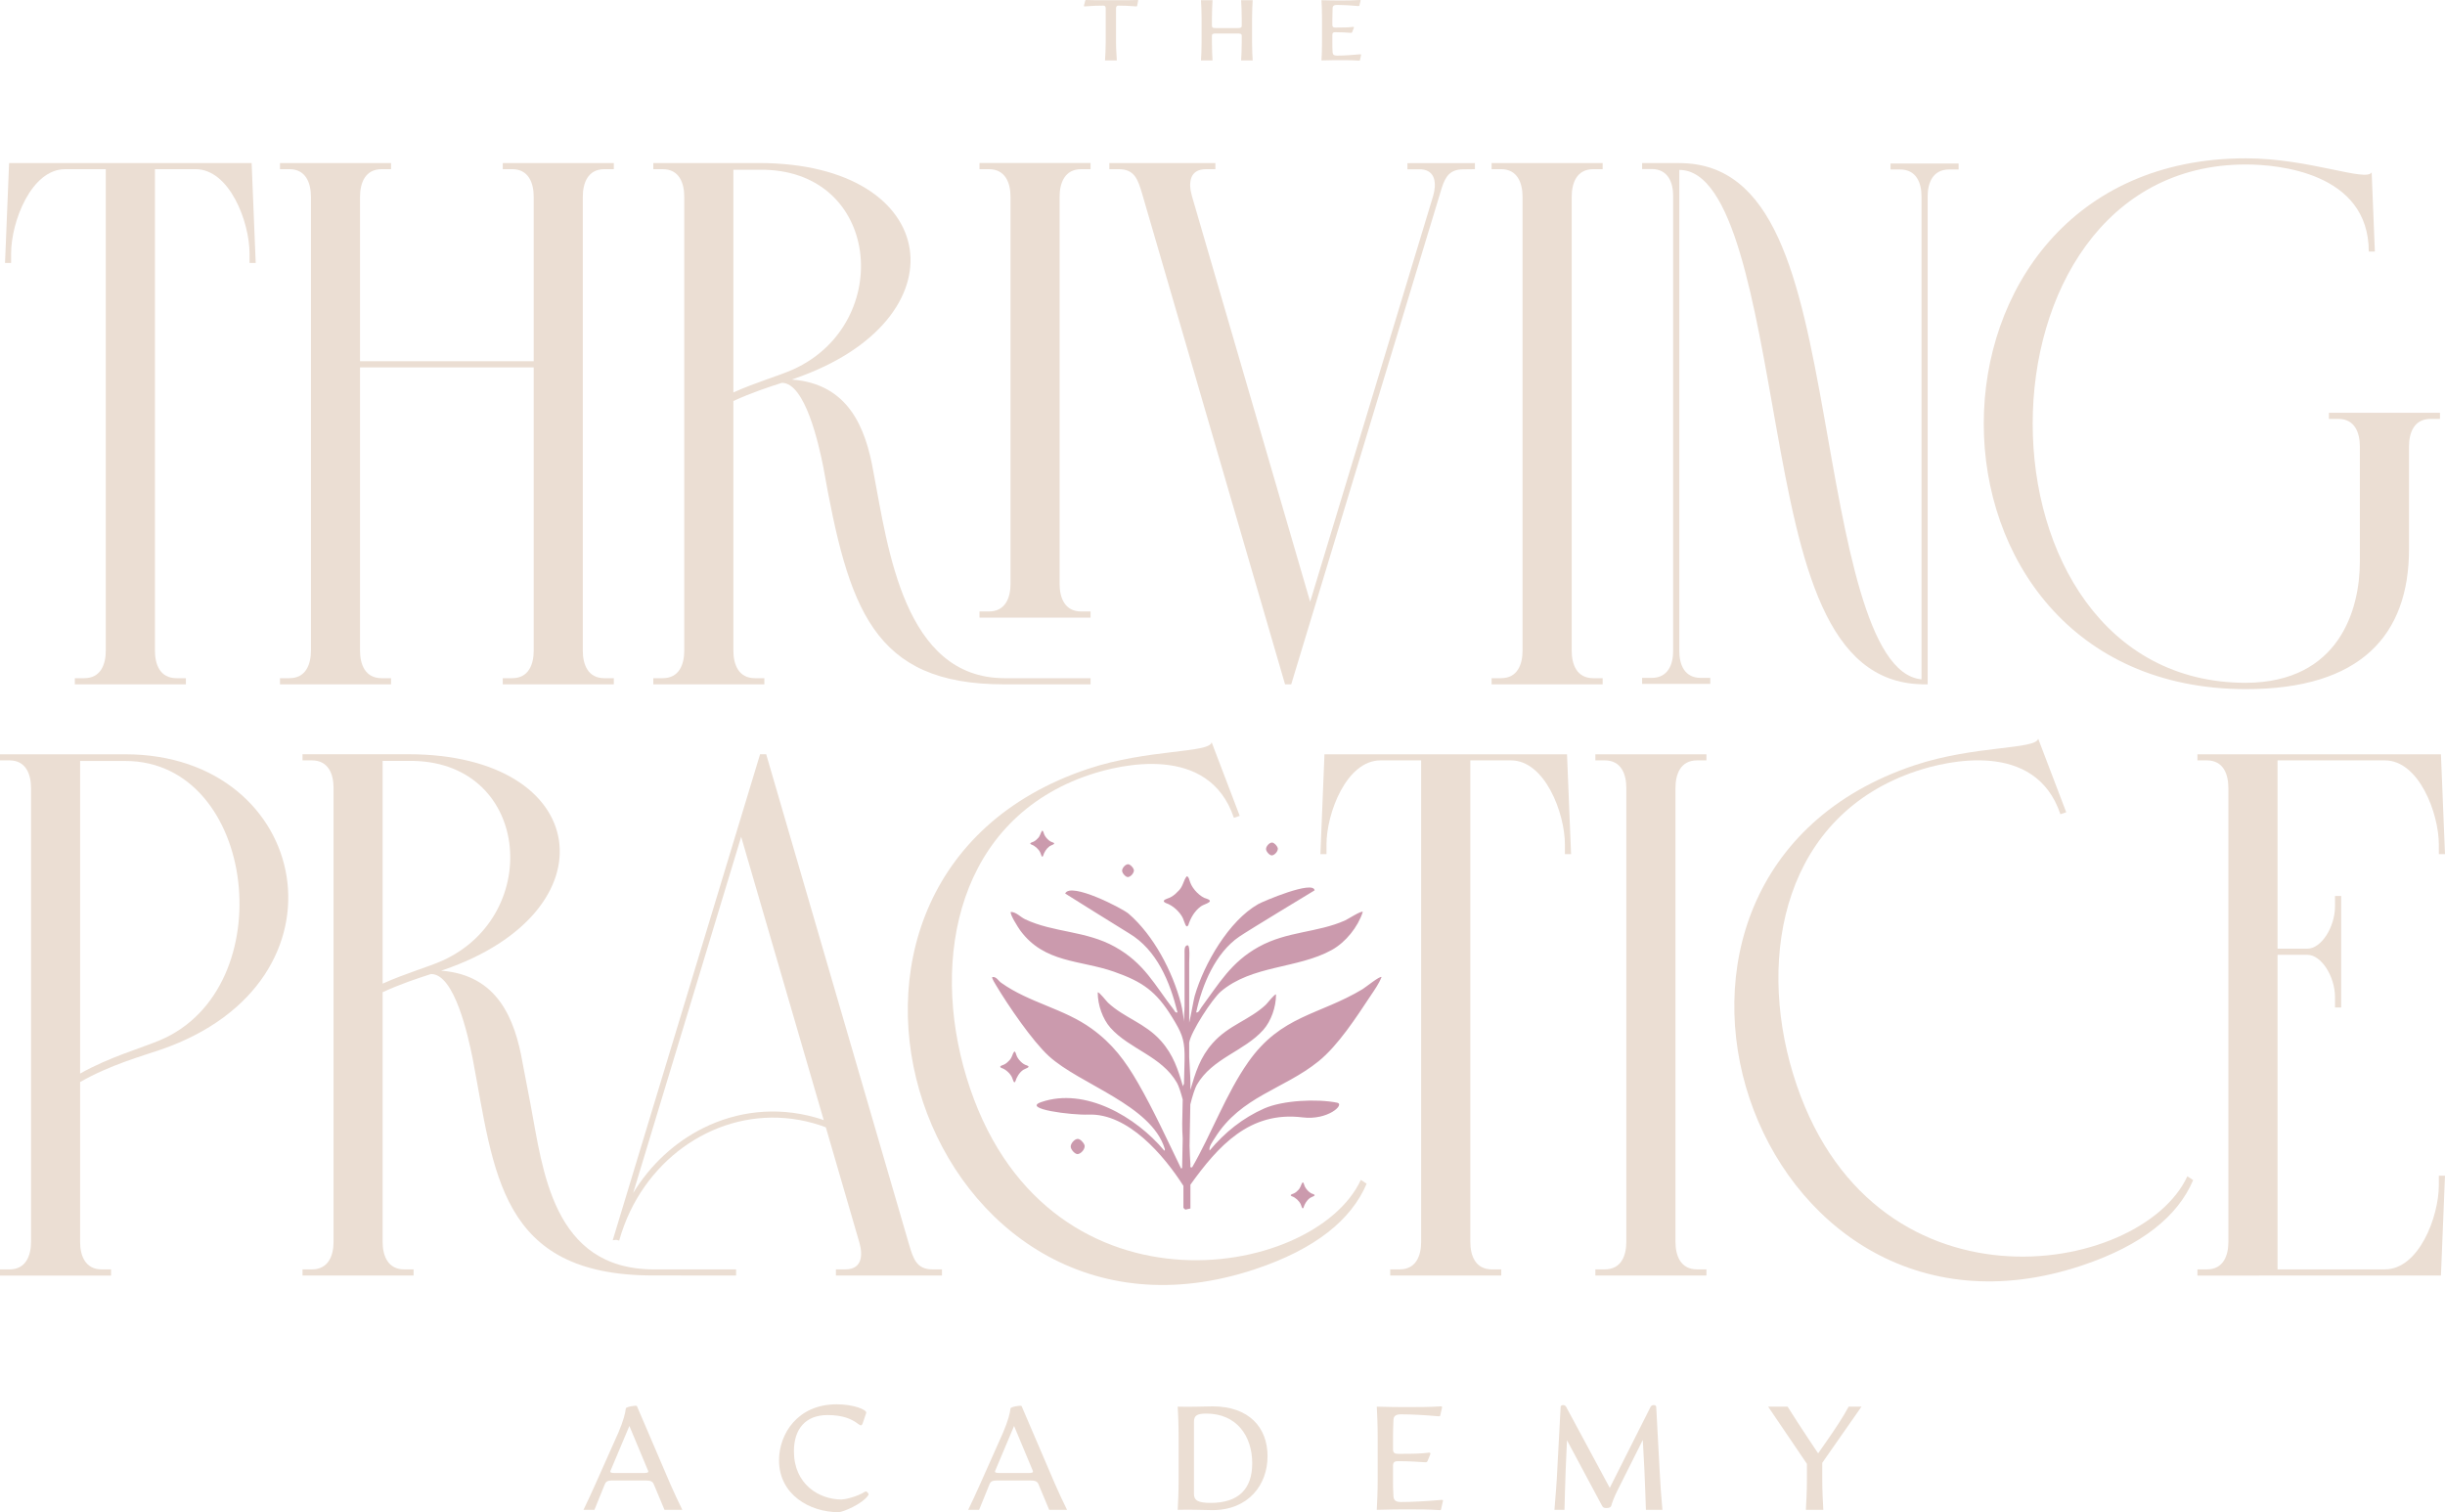 <svg width="249" height="154" viewBox="0 0 249 154" fill="none" xmlns="http://www.w3.org/2000/svg">
<g clip-path="url(#clip0_3005_2952)">
<path d="M60.642 151.134L62.97 145.91C63.496 144.68 63.675 143.929 63.736 143.433C63.751 143.268 64.817 143.088 64.862 143.193L68.271 151.149C68.647 152.019 69.067 152.89 69.488 153.76H67.671L66.574 151.134C66.424 150.788 66.108 150.773 65.628 150.773H62.504C62.054 150.773 61.753 150.773 61.603 151.134L60.537 153.76H59.425C59.846 152.89 60.251 152.004 60.642 151.134ZM62.549 150.008H65.628C65.853 150.008 66.094 149.978 66.003 149.782L64.096 145.22L62.173 149.782C62.084 149.978 62.324 150.008 62.549 150.008Z" fill="#EBDED3"/>
<path d="M79.337 148.718C79.337 146.045 81.214 143.014 85.209 143.014C86.937 143.014 88.318 143.569 88.213 143.899L87.898 144.83C87.567 145.865 87.507 144.109 84.278 144.109C82.04 144.109 80.854 145.52 80.854 147.801C80.854 151.163 83.422 152.709 85.705 152.709C85.96 152.709 87.192 152.484 88.123 151.899C88.243 151.824 88.528 152.124 88.439 152.259C87.808 153.19 85.825 154 85.404 154C82.445 154 79.337 152.2 79.337 148.718Z" fill="#EBDED3"/>
<path d="M99.819 151.134L102.147 145.91C102.673 144.68 102.853 143.929 102.913 143.433C102.928 143.268 103.995 143.088 104.04 143.193L107.449 151.149C107.825 152.019 108.245 152.89 108.666 153.76H106.848L105.752 151.134C105.602 150.788 105.286 150.773 104.805 150.773H101.681C101.231 150.773 100.93 150.773 100.781 151.134L99.714 153.76H98.603C99.023 152.89 99.429 152.004 99.819 151.134ZM101.727 150.008H104.805C105.031 150.008 105.271 149.978 105.181 149.782L103.274 145.22L101.351 149.782C101.261 149.978 101.502 150.008 101.727 150.008Z" fill="#EBDED3"/>
<path d="M119.941 153.761C119.986 152.905 120.031 151.87 120.031 150.654V146.36C120.031 145.145 119.986 144.109 119.941 143.253C121.203 143.299 122.705 143.224 123.486 143.224C127.195 143.224 129.088 145.37 129.088 148.297C129.088 151.223 127.135 153.791 123.47 153.791C122.749 153.791 121.203 153.715 119.941 153.761ZM123.29 153.055C126.114 153.055 127.526 151.66 127.526 149.017C127.526 146.24 125.934 143.959 122.855 143.959C121.909 143.959 121.593 144.154 121.593 144.814V152.14C121.593 152.815 122.044 153.055 123.29 153.055Z" fill="#EBDED3"/>
<path d="M143.608 153.715C142.616 153.715 141.475 153.715 140.213 153.761C140.259 152.905 140.304 151.87 140.304 150.654V146.36C140.304 145.145 140.259 144.109 140.213 143.254C141.475 143.299 142.602 143.299 143.518 143.299C144.479 143.299 145.5 143.299 146.702 143.224C146.852 143.208 146.882 143.254 146.852 143.389L146.672 144.154C146.657 144.229 146.612 144.245 146.447 144.229C145.049 144.109 143.818 144.035 142.677 144.035C142.166 144.035 141.925 144.2 141.911 144.604C141.881 145.251 141.865 145.82 141.865 146.42V147.591C141.865 147.982 142.061 148.057 142.361 148.057H142.632C143.983 148.057 144.689 148.042 145.53 147.937C145.651 147.922 145.71 147.997 145.651 148.133L145.395 148.762C145.32 148.927 145.26 148.927 145.065 148.912C144.494 148.867 143.458 148.807 142.497 148.807H142.361C142.061 148.807 141.865 148.883 141.865 149.273V150.594C141.865 151.194 141.865 151.749 141.911 152.394C141.941 152.8 142.166 152.965 142.677 152.965C143.893 152.965 145.335 152.875 146.732 152.755C146.897 152.74 146.972 152.755 146.957 152.831L146.777 153.625C146.747 153.761 146.747 153.806 146.626 153.791C145.425 153.715 144.554 153.715 143.608 153.715Z" fill="#EBDED3"/>
<path d="M158.592 149.708L158.937 143.268C158.952 143.043 159.373 143.028 159.493 143.268L163.939 151.524L168.099 143.268C168.22 143.028 168.655 143.043 168.67 143.268L169.015 149.708C169.076 151.058 169.181 152.41 169.301 153.76H167.619C167.573 152.41 167.529 151.058 167.468 149.708L167.303 146.646L164.75 151.734C164.389 152.425 164.164 153.085 164.089 153.355C164.029 153.521 163.834 153.581 163.593 153.581C163.383 153.581 163.248 153.535 163.158 153.355L159.583 146.675L159.448 149.708C159.388 151.058 159.373 152.41 159.328 153.76H158.306C158.412 152.41 158.532 151.058 158.592 149.708Z" fill="#EBDED3"/>
<path d="M184.018 150.654V149.077L180.068 143.253H182.05C182.681 144.245 183.462 145.475 184.168 146.525L185.16 148.011L186.195 146.525C186.902 145.505 187.742 144.245 188.268 143.253H189.575L185.58 148.972V150.654C185.58 151.87 185.64 152.905 185.685 153.761H183.913C183.958 152.905 184.018 151.87 184.018 150.654Z" fill="#EBDED3"/>
<path d="M112.606 4.34V0.861C112.606 0.668 112.536 0.572 112.378 0.572C111.887 0.572 111.211 0.589 110.501 0.65C110.405 0.659 110.369 0.642 110.387 0.581L110.51 0.098C110.527 0.028 110.545 -0.007 110.633 0.002C111.203 0.02 111.457 0.02 112.773 0.02H113.667C114.956 0.02 115.246 0.02 115.816 0.002C115.904 -0.007 115.921 0.02 115.904 0.098L115.807 0.598C115.798 0.642 115.772 0.659 115.676 0.65C114.965 0.589 114.351 0.572 113.886 0.572C113.729 0.572 113.658 0.668 113.658 0.861V4.34C113.658 5.05 113.72 5.655 113.737 6.155H112.536C112.562 5.655 112.606 5.05 112.606 4.34Z" fill="#EBDED3"/>
<path d="M122.371 4.34V1.834C122.371 1.124 122.335 0.519 122.309 0.02H123.484C123.458 0.519 123.423 1.124 123.423 1.834V2.64C123.423 2.859 123.643 2.859 123.827 2.859H126.054C126.238 2.859 126.458 2.859 126.458 2.64V1.834C126.458 1.124 126.423 0.519 126.397 0.02H127.572C127.546 0.519 127.51 1.124 127.51 1.834V4.34C127.51 5.051 127.546 5.655 127.572 6.155H126.397C126.423 5.655 126.458 5.051 126.458 4.34V3.63C126.458 3.412 126.238 3.412 126.054 3.412H123.827C123.643 3.412 123.423 3.412 123.423 3.63V4.34C123.423 5.051 123.458 5.655 123.484 6.155H122.309C122.335 5.655 122.371 5.051 122.371 4.34Z" fill="#EBDED3"/>
<path d="M136.704 6.128C136.125 6.128 135.362 6.128 134.581 6.155C134.608 5.655 134.634 5.05 134.634 4.34V1.834C134.634 1.123 134.608 0.519 134.581 0.02C135.362 0.046 136.117 0.046 136.651 0.046C137.143 0.046 137.765 0.046 138.467 0.002C138.555 -0.007 138.572 0.02 138.555 0.098L138.441 0.572C138.432 0.615 138.406 0.625 138.309 0.615C137.494 0.545 136.827 0.501 136.16 0.501C135.862 0.501 135.722 0.598 135.713 0.835C135.695 1.211 135.687 1.545 135.687 1.895V2.535C135.687 2.762 135.801 2.806 135.976 2.806H136.134C136.888 2.806 137.309 2.798 137.801 2.737C137.87 2.728 137.906 2.772 137.87 2.85L137.713 3.254C137.678 3.35 137.634 3.35 137.52 3.342C137.186 3.315 136.581 3.281 136.055 3.281H135.976C135.801 3.281 135.687 3.323 135.687 3.552V4.279C135.687 4.63 135.687 4.954 135.713 5.331C135.73 5.567 135.862 5.664 136.16 5.664C136.871 5.664 137.669 5.603 138.484 5.533C138.581 5.525 138.625 5.533 138.616 5.577L138.511 6.076C138.494 6.155 138.494 6.182 138.423 6.172C137.721 6.128 137.239 6.128 136.704 6.128Z" fill="#EBDED3"/>
<path d="M109.759 117.536C110.114 117.484 110.516 117.012 110.458 116.662L110.446 116.62C110.359 116.357 110.025 116.003 109.774 115.985C109.459 115.979 109.076 116.398 109.043 116.723C109.001 117.02 109.453 117.549 109.759 117.536Z" fill="#CB9AAD"/>
<path d="M104.55 108.49C104.156 108.396 103.661 107.89 103.514 107.463C103.464 107.35 103.431 107.097 103.301 107.085C103.076 107.344 103.09 107.745 102.713 108.066C102.519 108.28 102.29 108.424 102.067 108.487C101.89 108.554 101.741 108.649 102.006 108.766C102.423 108.902 102.868 109.308 103.061 109.712C103.177 109.991 103.258 110.396 103.398 110.142C103.532 109.706 103.787 109.266 104.155 108.992L104.207 108.954C104.39 108.821 105.082 108.678 104.55 108.49Z" fill="#CB9AAD"/>
<path d="M15.779 66.262C15.779 67.657 16.289 69.066 17.971 69.066H18.931V69.693H7.621V69.066H8.58C10.264 69.066 10.773 67.657 10.773 66.262V17.23H6.632C3.184 17.23 1.132 22.578 1.132 25.817V26.776H0.512L0.926 16.61H25.627L26.041 26.776H25.413V25.817C25.413 22.579 23.368 17.23 19.92 17.23H15.779V66.262Z" fill="#EBDED3"/>
<path d="M36.665 36.787H54.353V20.041C54.353 18.646 53.837 17.228 52.161 17.228H51.201V16.61H62.512V17.23H61.544C59.869 17.23 59.352 18.646 59.352 20.041V66.263C59.352 67.658 59.869 69.067 61.544 69.067H62.512V69.694H51.201V69.067H52.161C53.837 69.067 54.353 67.658 54.353 66.263V37.415H36.665V66.262C36.665 67.657 37.182 69.066 38.865 69.066H39.825V69.693H28.514V69.066H29.474C31.149 69.066 31.666 67.657 31.666 66.262V20.041C31.666 18.646 31.149 17.228 29.474 17.228H28.514V16.61H39.825V17.23H38.865C37.182 17.23 36.665 18.646 36.665 20.041V36.787Z" fill="#EBDED3"/>
<path d="M74.689 66.262C74.689 67.649 75.199 69.066 76.884 69.066H77.843V69.693H66.533V69.066H67.493C69.176 69.066 69.685 67.649 69.685 66.262V20.033C69.685 18.646 69.176 17.23 67.493 17.23H66.533V16.604H77.29C96.041 16.604 98.278 32.591 80.885 38.566C80.811 38.597 80.731 38.626 80.641 38.656C86.385 39.076 88.164 43.539 88.947 48.047C90.43 55.838 92.054 69.044 102.287 69.066H111.064V69.693H102.242C88.879 69.693 86.406 61.976 83.837 47.515C83.386 45.273 82.005 38.987 79.628 38.987C78.248 39.429 76.483 40.012 74.689 40.838V66.262ZM74.689 39.967C77.029 38.912 79.34 38.271 80.794 37.614C91.167 32.899 89.69 17.082 77.288 17.288H74.689V39.967ZM99.752 62.272H100.712C102.395 62.272 102.912 60.861 102.912 59.467V20.033C102.912 18.647 102.395 17.23 100.712 17.23H99.752V16.602H111.063V17.23H110.103C108.428 17.23 107.911 18.646 107.911 20.033V59.467C107.911 60.861 108.428 62.272 110.103 62.272H111.063V62.899H99.752V62.272Z" fill="#EBDED3"/>
<path d="M116.327 19.768C115.884 18.262 115.538 17.23 113.935 17.23H112.975V16.61H123.775V17.23H122.815C121.133 17.23 121.001 18.631 121.391 19.982L133.427 61.283L145.947 19.974C146.316 18.697 146.205 17.377 144.766 17.245H143.334V16.617C145.607 16.617 147.925 16.61 150.206 16.61V17.23C149.815 17.23 149.423 17.245 149.017 17.245C147.681 17.245 147.216 17.968 146.847 19.082C141.731 35.955 136.615 52.821 131.498 69.693H130.871C126.028 53.049 121.177 36.412 116.327 19.768Z" fill="#EBDED3"/>
<path d="M160.063 66.262C160.063 67.657 160.572 69.066 162.255 69.066H163.215V69.693H151.904V69.066H152.864C154.547 69.066 155.056 67.657 155.056 66.262V20.041C155.056 18.646 154.547 17.228 152.864 17.228H151.904V16.61H163.215V17.23H162.255C160.572 17.23 160.063 18.646 160.063 20.041V66.262Z" fill="#EBDED3"/>
<path d="M167.233 69.037H168.201C169.876 69.037 170.393 67.664 170.393 66.306V19.944C170.393 18.587 169.876 17.215 168.201 17.215H167.233V16.61H171.02C180.72 16.61 183.246 28.244 185.778 42.476C187.941 54.576 190.111 68.675 195.686 69.183V19.989C195.686 18.639 195.176 17.259 193.493 17.259H192.533V16.655H199.466V17.259H198.506C196.83 17.259 196.314 18.639 196.314 19.989V69.693H195.687V69.686C185.957 69.442 183.395 57.564 180.863 43.333C178.693 31.182 176.537 17.304 171.022 17.304V66.306C171.022 67.664 171.532 69.037 173.214 69.037H174.174V69.649H167.233V69.037Z" fill="#EBDED3"/>
<path d="M241.532 17.555C241.643 20.24 241.754 22.925 241.857 25.619H241.237C241.237 17.562 231.964 16.75 228.731 16.75C199.777 16.75 199.762 69.538 228.731 69.538C238.232 69.486 240.329 62.071 240.329 57.21V45.472C240.329 44.077 239.82 42.661 238.137 42.661H237.177V42.041H248.488V42.661H247.528C245.845 42.661 245.335 44.077 245.335 45.472V55.912C245.335 64.691 240.412 70.181 228.732 70.181C193.125 70.179 193.125 16.123 228.731 16.123C235.139 16.123 240.957 18.551 241.532 17.555Z" fill="#EBDED3"/>
<path d="M8.158 126.47C8.158 127.864 8.674 129.273 10.351 129.275H11.311V129.902H0V129.275H0.968C2.643 129.275 3.16 127.865 3.16 126.471V80.248C3.16 78.853 2.643 77.437 0.968 77.437H0V76.817H12.757C31.664 76.817 36.469 99.984 16.36 106.898C14.506 107.538 11.185 108.454 8.158 110.195V126.47ZM8.158 109.331C11.126 107.657 14.373 106.742 16.27 105.944C28.821 100.677 26.186 77.496 12.757 77.496H8.158V109.331Z" fill="#EBDED3"/>
<path d="M123.396 75.593C124.348 78.088 125.299 80.584 126.254 83.087L125.659 83.286C123.118 75.693 114.075 77.865 111.002 78.892C97.615 83.366 94.711 97.485 98.43 109.716C106.106 134.935 133.829 130.431 138.589 120.158L139.179 120.549C137.624 124.208 133.991 127.192 127.851 129.244C94.082 140.528 77.036 89.586 110.804 78.301C116.882 76.27 123.17 76.712 123.396 75.593Z" fill="#EBDED3"/>
<path d="M207.569 75.226C208.521 77.721 209.472 80.217 210.427 82.72L209.832 82.919C207.291 75.327 198.249 77.498 195.175 78.525C181.788 82.999 178.884 97.119 182.603 109.35C190.279 134.568 218.002 130.064 222.762 119.791L223.352 120.182C221.797 123.841 218.164 126.825 212.024 128.877C178.255 140.161 161.209 89.219 194.977 77.935C201.055 75.903 207.343 76.345 207.569 75.226Z" fill="#EBDED3"/>
<path d="M149.738 126.47C149.738 127.864 150.248 129.273 151.93 129.273H152.89V129.9H141.579V129.273H142.539C144.222 129.273 144.731 127.864 144.731 126.47V77.437H140.59C137.142 77.437 135.09 82.785 135.09 86.024V86.984H134.471L134.884 76.817H159.586L159.999 86.984H159.372V86.024C159.372 82.787 157.326 77.437 153.879 77.437H149.738V126.47Z" fill="#EBDED3"/>
<path d="M170.631 126.47C170.631 127.864 171.14 129.273 172.824 129.273H173.783V129.9H162.472V129.273H163.432C165.115 129.273 165.625 127.864 165.625 126.47V80.248C165.625 78.853 165.115 77.436 163.432 77.436H162.472V76.817H173.783V77.437H172.824C171.14 77.437 170.631 78.853 170.631 80.248V126.47Z" fill="#EBDED3"/>
<path d="M248.587 129.9C240.318 129.9 232.058 129.9 223.788 129.902V129.275H224.748C226.431 129.275 226.94 127.865 226.94 126.471V80.249C226.94 78.853 226.431 77.437 224.748 77.437H223.788V76.817H248.586L249 86.984H248.373V86.024C248.373 82.787 246.327 77.437 242.88 77.437H231.946V96.612H234.995C236.383 96.612 237.8 94.442 237.8 92.273V91.248H238.427V102.603H237.8V101.576C237.8 99.408 236.382 97.239 234.995 97.239H231.946V129.273H242.88C246.328 129.273 248.373 123.931 248.373 120.692V119.733H249L248.587 129.9Z" fill="#EBDED3"/>
<path d="M94.97 129.273C93.369 129.273 93.021 128.24 92.578 126.736C87.728 110.091 82.878 93.453 78.028 76.81H77.408C72.402 93.307 67.405 109.81 62.399 126.307C62.518 126.291 62.642 126.277 62.761 126.261L63.056 126.343C63.35 125.303 63.727 124.299 64.177 123.355C65.875 119.821 68.636 117.047 71.921 115.424C75.199 113.801 79.016 113.321 82.818 114.383C83.246 114.502 83.675 114.642 84.103 114.805L87.514 126.522C87.906 127.871 87.773 129.273 86.09 129.273H85.13V129.9H95.93V129.273H94.97ZM82.988 113.787C79.022 112.681 75.058 113.174 71.648 114.865C68.746 116.302 66.244 118.597 64.479 121.504L75.481 85.219L83.889 114.067C83.586 113.964 83.29 113.869 82.988 113.787Z" fill="#EBDED3"/>
<path d="M74.964 129.274H66.563C56.249 129.252 55.283 119.078 54.035 112.498L53.223 108.254C52.441 103.747 50.662 99.283 44.926 98.856C45.007 98.834 45.089 98.803 45.169 98.774C62.554 92.798 60.318 76.811 41.567 76.811H30.809V77.437H31.77C33.452 77.437 33.97 78.846 33.97 80.24V126.463C33.97 127.858 33.452 129.274 31.77 129.274H30.809V129.901H42.12V129.274H41.161C39.483 129.273 38.966 127.857 38.966 126.462V101.046C40.76 100.219 42.524 99.636 43.913 99.188V99.195C46.29 99.195 47.663 105.474 48.121 107.724C50.35 119.365 50.793 129.894 66.526 129.894L74.964 129.897V129.274ZM38.966 100.174V77.488H41.564C53.967 77.289 55.45 93.106 45.078 97.822C43.617 98.478 41.306 99.12 38.966 100.174Z" fill="#EBDED3"/>
<path d="M114.882 89.322C115.181 89.278 115.521 88.88 115.472 88.584L115.462 88.549C115.389 88.327 115.106 88.028 114.894 88.013C114.629 88.008 114.305 88.361 114.277 88.636C114.242 88.886 114.623 89.333 114.882 89.322Z" fill="#CB9AAD"/>
<path d="M129.54 87.115C129.84 87.071 130.179 86.673 130.13 86.377L130.12 86.342C130.047 86.12 129.764 85.821 129.553 85.806C129.287 85.801 128.963 86.154 128.935 86.429C128.9 86.68 129.282 87.126 129.54 87.115Z" fill="#CB9AAD"/>
<path d="M107.194 85.78C106.862 85.701 106.443 85.274 106.32 84.914C106.277 84.818 106.25 84.605 106.14 84.594C105.95 84.813 105.961 85.151 105.644 85.422C105.479 85.603 105.287 85.725 105.098 85.778C104.949 85.834 104.822 85.914 105.046 86.014C105.398 86.129 105.774 86.471 105.937 86.812C106.035 87.048 106.104 87.389 106.222 87.175C106.335 86.806 106.55 86.435 106.861 86.204L106.905 86.172C107.059 86.06 107.643 85.939 107.194 85.78Z" fill="#CB9AAD"/>
<path d="M133.717 121.597C133.385 121.518 132.966 121.091 132.843 120.731C132.8 120.635 132.773 120.422 132.663 120.411C132.473 120.63 132.485 120.968 132.167 121.239C132.002 121.42 131.81 121.542 131.621 121.595C131.472 121.651 131.345 121.731 131.57 121.83C131.921 121.945 132.298 122.288 132.46 122.629C132.558 122.865 132.627 123.206 132.745 122.992C132.858 122.623 133.073 122.252 133.384 122.021L133.428 121.989C133.582 121.877 134.166 121.756 133.717 121.597Z" fill="#CB9AAD"/>
<path d="M134.278 108.083C136.297 106.45 138.146 103.568 139.609 101.369C140.005 100.774 140.434 100.176 140.697 99.502C140.529 99.364 139.063 100.558 138.759 100.74C134.351 103.389 130.478 103.384 127.119 108.165C124.859 111.38 123.385 115.462 121.409 118.878C121.141 118.929 121.245 118.758 121.233 118.577C121.191 117.967 121.165 117.343 121.146 116.714C121.174 115.291 121.207 113.869 121.224 112.472C121.438 111.612 121.697 110.809 121.885 110.483C123.457 107.754 126.71 107.072 128.656 104.882C129.45 103.988 129.954 102.555 129.952 101.28C129.816 101.195 129.079 102.166 128.906 102.327C127.244 103.883 125.138 104.387 123.51 106.219C122.208 107.682 121.742 109.239 121.228 110.999C121.228 110.745 121.233 110.482 121.23 110.231C121.22 109.4 121.146 108.523 121.107 107.655V106.193C121.257 105.091 123.48 101.699 124.321 100.983C127.511 98.267 132.147 98.669 135.625 96.747C137.043 95.963 138.288 94.415 138.789 92.868C138.64 92.714 137.268 93.612 136.972 93.743C134.126 95.003 131.101 94.819 128.191 96.425C125.379 97.977 124.153 100.15 122.339 102.605C122.195 102.798 122.086 103.16 121.819 103.105C122.429 100.28 123.782 97.036 126.221 95.378C127.235 94.689 133.877 90.674 133.877 90.674C133.767 89.615 128.66 91.776 128.118 92.085C125.152 93.776 122.615 98.151 121.668 101.428C121.565 101.786 121.303 103.321 121.107 104.151V98.032C121.107 97.577 121.158 97.106 121.108 96.652C121.084 96.44 121.04 96.111 120.772 96.345C120.6 96.497 120.637 96.899 120.637 97.1V102.474C120.637 103.002 120.523 103.683 120.637 104.201C120.495 103.557 120.441 102.85 120.269 102.198C119.41 98.921 117.49 95.255 114.936 93.049C114.333 92.528 109.029 89.78 108.477 90.995C108.477 90.995 114.114 94.529 114.997 95.058C117.817 96.747 119.148 99.983 119.919 103.105C119.672 103.162 119.649 102.972 119.537 102.828C117.568 100.29 116.561 98.109 113.548 96.425C110.578 94.765 107.315 94.993 104.409 93.622C103.898 93.38 103.511 92.886 102.949 92.868C102.783 93.045 103.715 94.502 103.9 94.754C106.358 98.103 110.021 97.752 113.454 98.96C116.351 99.979 117.744 100.944 119.376 103.604C120.296 105.105 120.603 105.773 120.637 107.289C120.637 107.289 120.637 107.655 120.638 107.655C120.638 107.784 120.639 107.905 120.636 108.047C120.619 108.818 120.597 109.598 120.577 110.374C120.577 110.374 120.475 110.549 120.473 110.637C119.976 108.937 119.499 107.427 118.235 106.005C116.606 104.174 114.501 103.669 112.838 102.113C112.666 101.952 111.93 100.982 111.793 101.067C111.791 102.341 112.295 103.774 113.088 104.668C115.034 106.858 118.288 107.54 119.86 110.269C120.027 110.558 120.249 111.223 120.447 111.97C120.428 112.79 120.407 113.612 120.397 114.426C120.392 114.917 120.418 115.433 120.448 115.949C120.428 116.929 120.4 117.912 120.39 118.884C120.389 118.903 120.391 118.922 120.391 118.94C120.362 118.972 120.328 118.997 120.285 119C118.877 116.102 117.499 113.072 115.894 110.285C114.588 108.02 113.303 106.298 111.182 104.764C108.327 102.697 104.86 102.147 101.967 100.089C101.655 99.867 101.481 99.445 101.057 99.501C100.962 99.593 101.376 100.234 101.456 100.37C102.674 102.402 105.121 105.999 106.81 107.548C109.977 110.453 117.253 112.516 118.62 116.993C118.639 117.055 118.653 117.192 118.563 117.172C115.71 113.747 110.518 110.695 106.04 112.236C104.007 112.936 109.171 113.579 110.842 113.511C114.857 113.349 118.506 117.62 120.521 120.769V123.012L120.714 123.188L121.233 123.073V120.647C124.04 116.74 127.25 113.122 132.653 113.794C135.239 114.116 136.999 112.464 136.175 112.298C134.116 111.884 130.642 112.051 128.749 112.886C126.573 113.846 124.716 115.331 123.19 117.172C123.067 116.81 123.508 116.232 123.722 115.89C126.376 111.636 130.734 110.949 134.278 108.083Z" fill="#CB9AAD"/>
<path d="M118.755 91.975C119.433 92.197 120.158 92.856 120.471 93.515C120.659 93.969 120.792 94.626 121.02 94.214C121.239 93.504 121.652 92.788 122.251 92.342L122.336 92.281C122.633 92.065 123.759 91.832 122.893 91.526C122.253 91.373 121.447 90.55 121.208 89.855C121.126 89.671 121.073 89.26 120.862 89.24C120.495 89.662 120.519 90.313 119.905 90.835C119.589 91.184 119.217 91.418 118.854 91.522C118.566 91.629 118.323 91.784 118.755 91.975Z" fill="#CB9AAD"/>
</g>
<defs>
<clipPath id="clip0_3005_2952">
<rect width="249" height="154" fill="white"/>
</clipPath>
</defs>
</svg>
